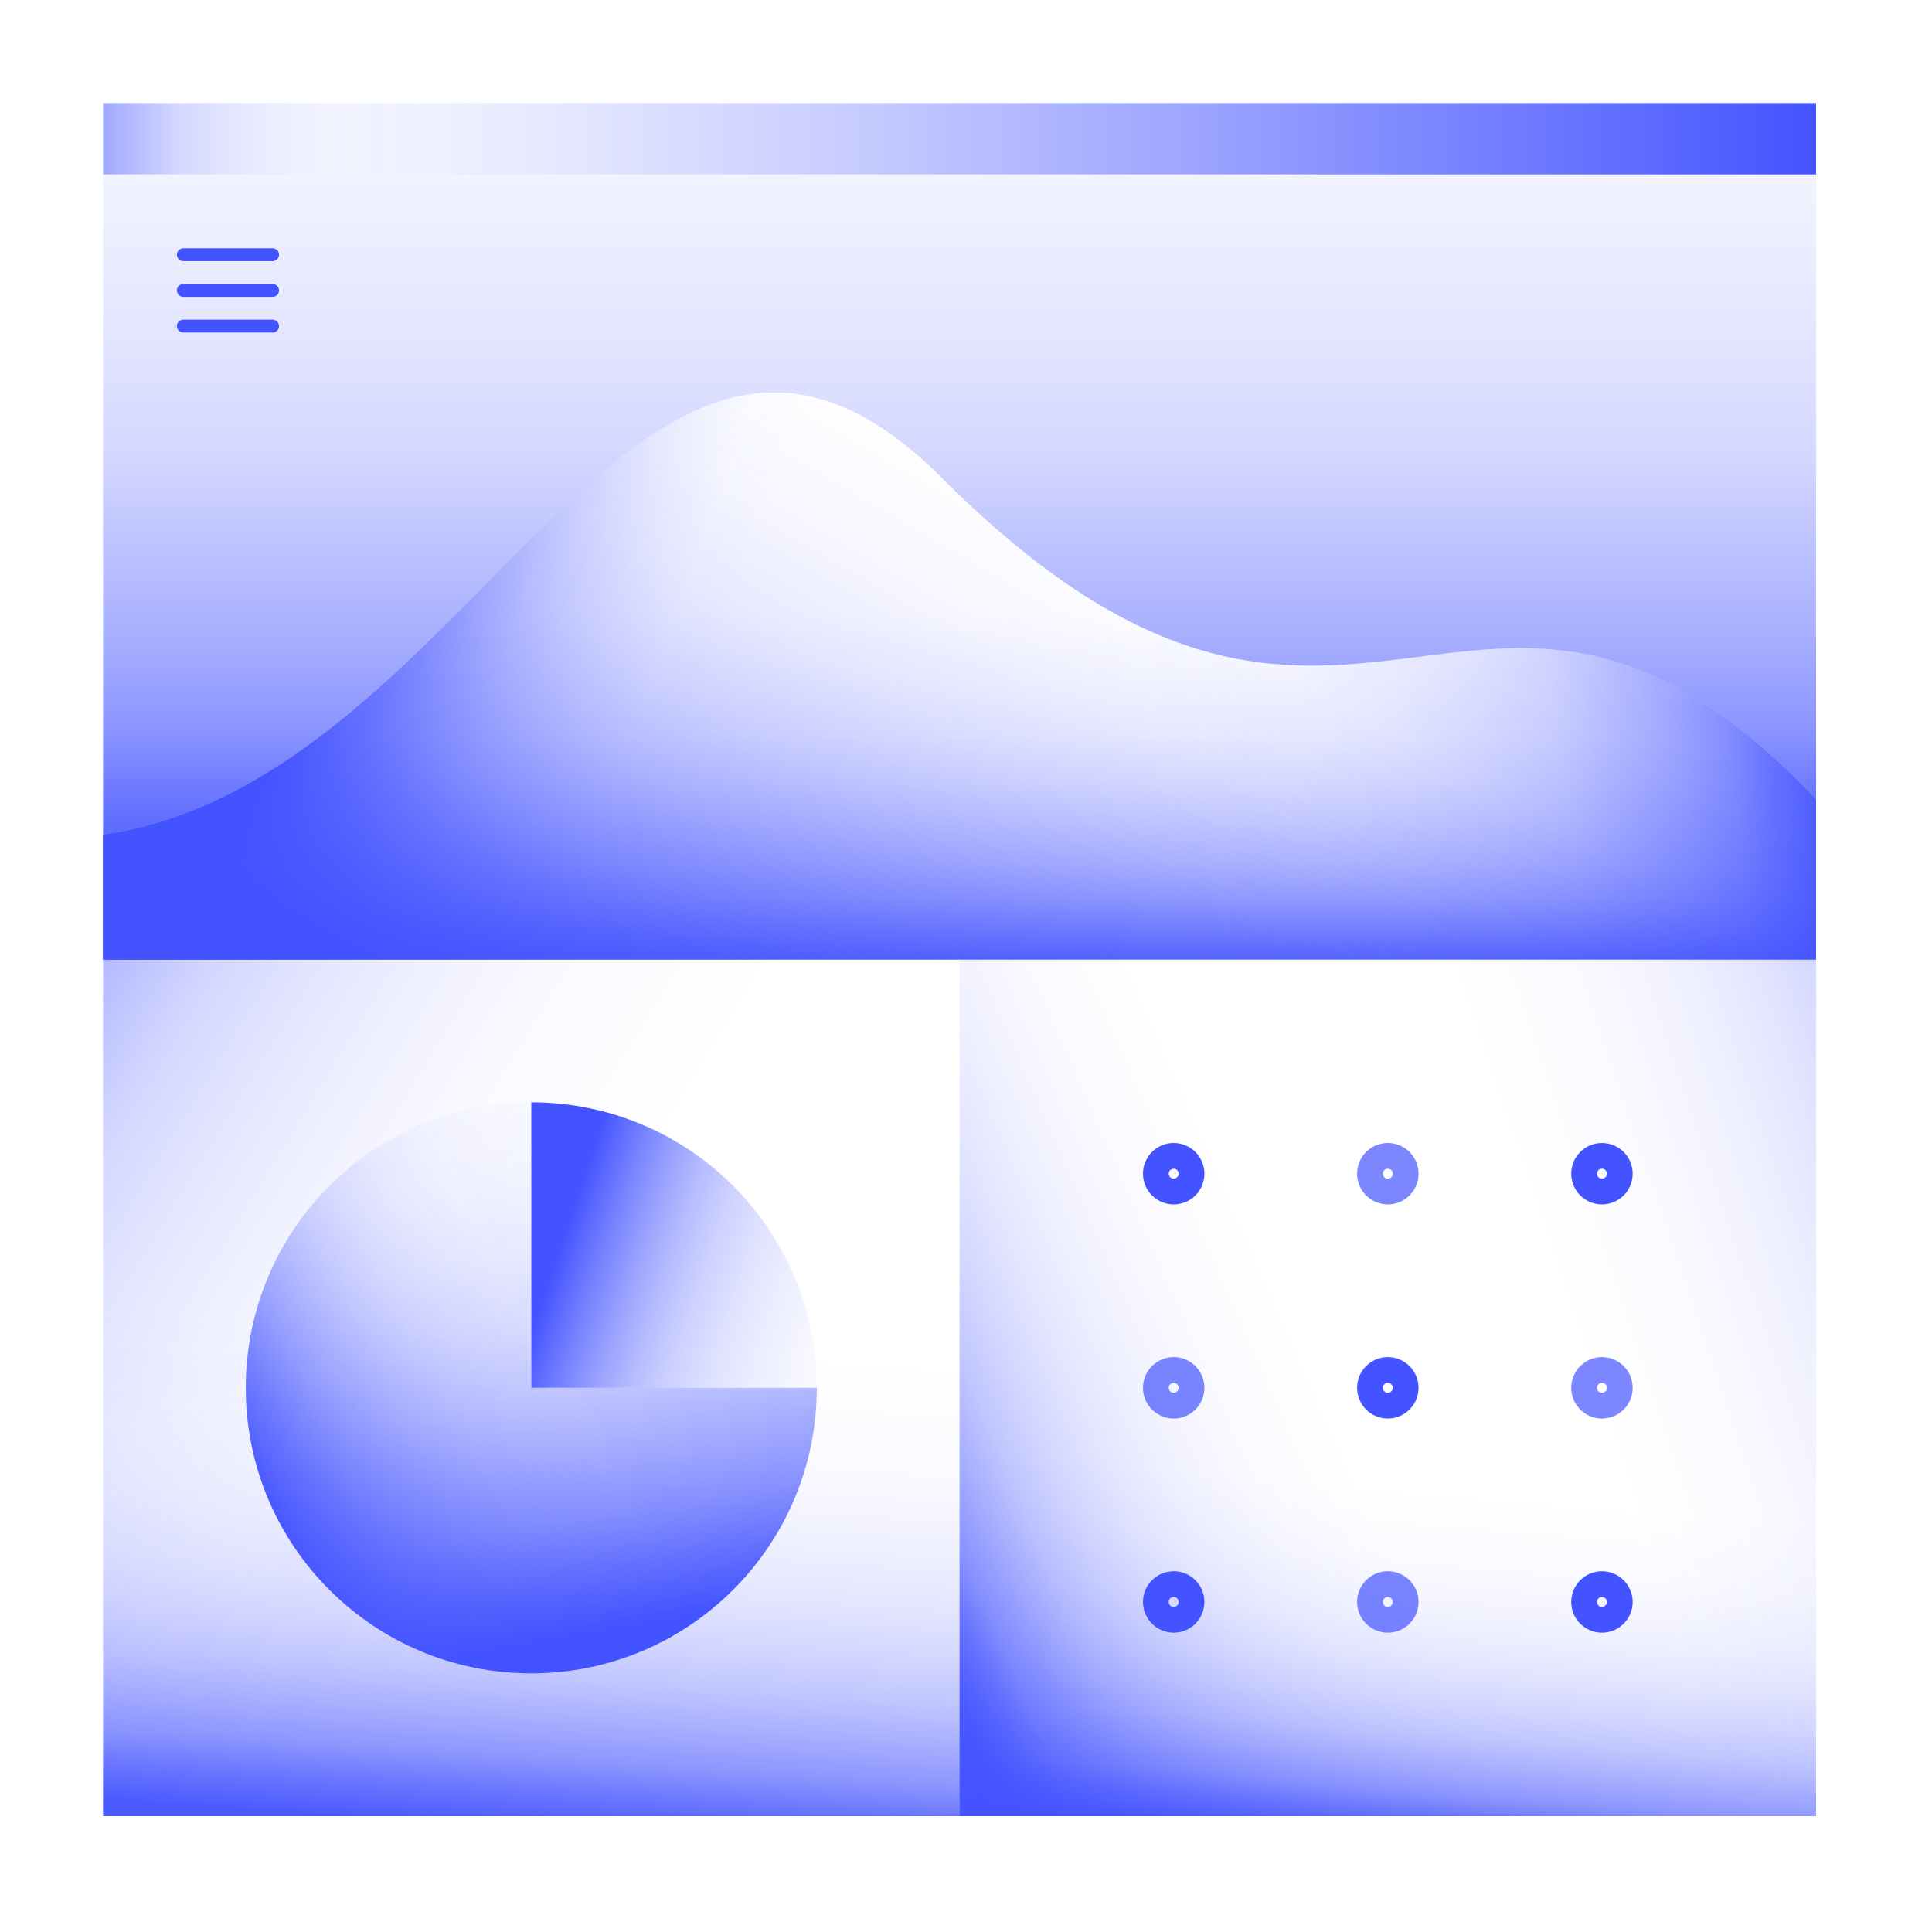 <svg width="150" height="150" viewBox="0 0 150 150" fill="none" xmlns="http://www.w3.org/2000/svg">
<path d="M141 62.031V74.5H8V64.802C37.094 60.646 49.396 13.375 73.115 37.094C104.979 68.958 114.677 34.323 141 62.031Z" fill="url(#paint0_linear_1290_56590)"/>
<path d="M141 62.031V74.5H8V64.802C37.094 60.646 49.396 13.375 73.115 37.094C104.979 68.958 114.677 34.323 141 62.031Z" fill="url(#paint1_linear_1290_56590)"/>
<path d="M141 62.031V74.5H8V64.802C37.094 60.646 49.396 13.375 73.115 37.094C104.979 68.958 114.677 34.323 141 62.031Z" fill="url(#paint2_linear_1290_56590)"/>
<path d="M141 62.031V74.5H8V64.802C37.094 60.646 49.396 13.375 73.115 37.094C104.979 68.958 114.677 34.323 141 62.031Z" fill="url(#paint3_linear_1290_56590)"/>
<path d="M8 13.541V64.802C37.094 60.646 49.396 13.375 73.115 37.094C104.979 68.958 114.677 34.323 141 62.031V13.541H8Z" fill="url(#paint4_linear_1290_56590)"/>
<path d="M141 74.5H74.5V141H141V74.5Z" fill="url(#paint5_linear_1290_56590)"/>
<path d="M74.5 74.5H8V141H74.5V74.5Z" fill="url(#paint6_linear_1290_56590)"/>
<path d="M8 8V13.542H141V8H8Z" fill="url(#paint7_linear_1290_56590)"/>
<path d="M8 8V13.542H141V8H8Z" fill="url(#paint8_linear_1290_56590)"/>
<path d="M74.5 74.5H8V141H74.5V74.5Z" fill="url(#paint9_linear_1290_56590)"/>
<path d="M141 74.5H74.5V141H141V74.5Z" fill="url(#paint10_linear_1290_56590)"/>
<path d="M141 74.5H74.5V141H141V74.5Z" fill="url(#paint11_linear_1290_56590)"/>
<path d="M41.25 85.584C29.003 85.584 19.083 95.503 19.083 107.75C19.083 119.997 29.003 129.917 41.25 129.917C53.497 129.917 63.417 119.997 63.417 107.75H41.25V85.584Z" fill="url(#paint12_linear_1290_56590)"/>
<path d="M41.25 85.584C29.003 85.584 19.083 95.503 19.083 107.75C19.083 119.997 29.003 129.917 41.25 129.917C53.497 129.917 63.417 119.997 63.417 107.75H41.25V85.584Z" fill="url(#paint13_linear_1290_56590)"/>
<path d="M41.25 85.584V107.75H63.417C63.417 95.503 53.497 85.584 41.25 85.584Z" fill="url(#paint14_linear_1290_56590)"/>
<path d="M107.75 109.136C108.515 109.136 109.135 108.515 109.135 107.75C109.135 106.985 108.515 106.365 107.75 106.365C106.985 106.365 106.365 106.985 106.365 107.75C106.365 108.515 106.985 109.136 107.75 109.136Z" stroke="#4353FF" stroke-width="2" stroke-miterlimit="10" stroke-linecap="round"/>
<path opacity="0.7" d="M124.375 109.136C125.14 109.136 125.76 108.515 125.76 107.75C125.76 106.985 125.14 106.365 124.375 106.365C123.61 106.365 122.99 106.985 122.99 107.75C122.99 108.515 123.61 109.136 124.375 109.136Z" stroke="#4353FF" stroke-width="2" stroke-miterlimit="10" stroke-linecap="round"/>
<path opacity="0.7" d="M91.125 109.136C91.89 109.136 92.51 108.515 92.51 107.75C92.51 106.985 91.89 106.365 91.125 106.365C90.36 106.365 89.74 106.985 89.74 107.75C89.74 108.515 90.36 109.136 91.125 109.136Z" stroke="#4353FF" stroke-width="2" stroke-miterlimit="10" stroke-linecap="round"/>
<path opacity="0.7" d="M107.75 92.511C108.515 92.511 109.135 91.89 109.135 91.125C109.135 90.36 108.515 89.74 107.75 89.74C106.985 89.74 106.365 90.36 106.365 91.125C106.365 91.89 106.985 92.511 107.75 92.511Z" stroke="#4353FF" stroke-width="2" stroke-miterlimit="10" stroke-linecap="round"/>
<path d="M124.375 92.511C125.14 92.511 125.76 91.89 125.76 91.125C125.76 90.36 125.14 89.74 124.375 89.74C123.61 89.74 122.99 90.36 122.99 91.125C122.99 91.89 123.61 92.511 124.375 92.511Z" stroke="#4353FF" stroke-width="2" stroke-miterlimit="10" stroke-linecap="round"/>
<path d="M91.125 92.511C91.89 92.511 92.51 91.89 92.51 91.125C92.51 90.36 91.89 89.74 91.125 89.74C90.36 89.74 89.74 90.36 89.74 91.125C89.74 91.89 90.36 92.511 91.125 92.511Z" stroke="#4353FF" stroke-width="2" stroke-miterlimit="10" stroke-linecap="round"/>
<path opacity="0.7" d="M107.75 125.761C108.515 125.761 109.135 125.14 109.135 124.375C109.135 123.61 108.515 122.99 107.75 122.99C106.985 122.99 106.365 123.61 106.365 124.375C106.365 125.14 106.985 125.761 107.75 125.761Z" stroke="#4353FF" stroke-width="2" stroke-miterlimit="10" stroke-linecap="round"/>
<path d="M124.375 125.761C125.14 125.761 125.76 125.14 125.76 124.375C125.76 123.61 125.14 122.99 124.375 122.99C123.61 122.99 122.99 123.61 122.99 124.375C122.99 125.14 123.61 125.761 124.375 125.761Z" stroke="#4353FF" stroke-width="2" stroke-miterlimit="10" stroke-linecap="round"/>
<path d="M91.125 125.761C91.89 125.761 92.51 125.14 92.51 124.375C92.51 123.61 91.89 122.99 91.125 122.99C90.36 122.99 89.74 123.61 89.74 124.375C89.74 125.14 90.36 125.761 91.125 125.761Z" stroke="#4353FF" stroke-width="2" stroke-miterlimit="10" stroke-linecap="round"/>
<path d="M14.234 19.776H21.162" stroke="#4353FF" stroke-miterlimit="10" stroke-linecap="round"/>
<path d="M14.234 22.547H21.162" stroke="#4353FF" stroke-miterlimit="10" stroke-linecap="round"/>
<path d="M14.234 25.318H21.162" stroke="#4353FF" stroke-miterlimit="10" stroke-linecap="round"/>
<defs>
<linearGradient id="paint0_linear_1290_56590" x1="74.5" y1="76.065" x2="74.5" y2="36.595" gradientUnits="userSpaceOnUse">
<stop stop-color="#4353FF"/>
<stop offset="0.04" stop-color="#4353FF" stop-opacity="0.88"/>
<stop offset="0.1" stop-color="#4353FF" stop-opacity="0.7"/>
<stop offset="0.16" stop-color="#4353FF" stop-opacity="0.53"/>
<stop offset="0.23" stop-color="#4353FF" stop-opacity="0.39"/>
<stop offset="0.31" stop-color="#4353FF" stop-opacity="0.27"/>
<stop offset="0.39" stop-color="#4353FF" stop-opacity="0.17"/>
<stop offset="0.48" stop-color="#4353FF" stop-opacity="0.09"/>
<stop offset="0.59" stop-color="#4353FF" stop-opacity="0.04"/>
<stop offset="0.72" stop-color="#4353FF" stop-opacity="0"/>
<stop offset="0.97" stop-color="#4353FF" stop-opacity="0"/>
</linearGradient>
<linearGradient id="paint1_linear_1290_56590" x1="139.919" y1="47.318" x2="59.815" y2="57.709" gradientUnits="userSpaceOnUse">
<stop stop-color="#4353FF" stop-opacity="0.96"/>
<stop offset="0.05" stop-color="#4353FF" stop-opacity="0.78"/>
<stop offset="0.09" stop-color="#4353FF" stop-opacity="0.61"/>
<stop offset="0.14" stop-color="#4353FF" stop-opacity="0.47"/>
<stop offset="0.2" stop-color="#4353FF" stop-opacity="0.34"/>
<stop offset="0.25" stop-color="#4353FF" stop-opacity="0.23"/>
<stop offset="0.32" stop-color="#4353FF" stop-opacity="0.15"/>
<stop offset="0.4" stop-color="#4353FF" stop-opacity="0.08"/>
<stop offset="0.49" stop-color="#4353FF" stop-opacity="0.03"/>
<stop offset="0.63" stop-color="#4353FF" stop-opacity="0"/>
<stop offset="1" stop-color="#4353FF" stop-opacity="0"/>
</linearGradient>
<linearGradient id="paint2_linear_1290_56590" x1="24.736" y1="48.135" x2="53.705" y2="58.332" gradientUnits="userSpaceOnUse">
<stop stop-color="#4353FF"/>
<stop offset="0.04" stop-color="#4353FF" stop-opacity="0.9"/>
<stop offset="0.15" stop-color="#4353FF" stop-opacity="0.69"/>
<stop offset="0.26" stop-color="#4353FF" stop-opacity="0.51"/>
<stop offset="0.37" stop-color="#4353FF" stop-opacity="0.35"/>
<stop offset="0.48" stop-color="#4353FF" stop-opacity="0.22"/>
<stop offset="0.59" stop-color="#4353FF" stop-opacity="0.13"/>
<stop offset="0.71" stop-color="#4353FF" stop-opacity="0.06"/>
<stop offset="0.84" stop-color="#4353FF" stop-opacity="0.01"/>
<stop offset="0.98" stop-color="#4353FF" stop-opacity="0"/>
</linearGradient>
<linearGradient id="paint3_linear_1290_56590" x1="60.646" y1="93.439" x2="93.078" y2="37.745" gradientUnits="userSpaceOnUse">
<stop stop-color="#4353FF"/>
<stop offset="0.05" stop-color="#4353FF" stop-opacity="0.88"/>
<stop offset="0.16" stop-color="#4353FF" stop-opacity="0.68"/>
<stop offset="0.26" stop-color="#4353FF" stop-opacity="0.49"/>
<stop offset="0.37" stop-color="#4353FF" stop-opacity="0.34"/>
<stop offset="0.48" stop-color="#4353FF" stop-opacity="0.22"/>
<stop offset="0.6" stop-color="#4353FF" stop-opacity="0.12"/>
<stop offset="0.72" stop-color="#4353FF" stop-opacity="0.05"/>
<stop offset="0.85" stop-color="#4353FF" stop-opacity="0.01"/>
<stop offset="1" stop-color="#4353FF" stop-opacity="0"/>
</linearGradient>
<linearGradient id="paint4_linear_1290_56590" x1="74.5" y1="68.058" x2="74.5" y2="-63.1" gradientUnits="userSpaceOnUse">
<stop stop-color="#4353FF" stop-opacity="0.96"/>
<stop offset="0.05" stop-color="#4353FF" stop-opacity="0.78"/>
<stop offset="0.09" stop-color="#4353FF" stop-opacity="0.61"/>
<stop offset="0.14" stop-color="#4353FF" stop-opacity="0.47"/>
<stop offset="0.2" stop-color="#4353FF" stop-opacity="0.34"/>
<stop offset="0.25" stop-color="#4353FF" stop-opacity="0.23"/>
<stop offset="0.32" stop-color="#4353FF" stop-opacity="0.15"/>
<stop offset="0.4" stop-color="#4353FF" stop-opacity="0.08"/>
<stop offset="0.49" stop-color="#4353FF" stop-opacity="0.03"/>
<stop offset="0.63" stop-color="#4353FF" stop-opacity="0"/>
<stop offset="1" stop-color="#4353FF" stop-opacity="0"/>
</linearGradient>
<linearGradient id="paint5_linear_1290_56590" x1="165.605" y1="88.243" x2="76.661" y2="118.238" gradientUnits="userSpaceOnUse">
<stop stop-color="#4353FF" stop-opacity="0.96"/>
<stop offset="0.04" stop-color="#4353FF" stop-opacity="0.78"/>
<stop offset="0.07" stop-color="#4353FF" stop-opacity="0.61"/>
<stop offset="0.11" stop-color="#4353FF" stop-opacity="0.47"/>
<stop offset="0.15" stop-color="#4353FF" stop-opacity="0.34"/>
<stop offset="0.2" stop-color="#4353FF" stop-opacity="0.23"/>
<stop offset="0.25" stop-color="#4353FF" stop-opacity="0.15"/>
<stop offset="0.31" stop-color="#4353FF" stop-opacity="0.08"/>
<stop offset="0.39" stop-color="#4353FF" stop-opacity="0.03"/>
<stop offset="0.49" stop-color="#4353FF" stop-opacity="0"/>
<stop offset="0.78" stop-color="#4353FF" stop-opacity="0"/>
</linearGradient>
<linearGradient id="paint6_linear_1290_56590" x1="38.978" y1="141.845" x2="43.051" y2="80.651" gradientUnits="userSpaceOnUse">
<stop stop-color="#4353FF" stop-opacity="0.96"/>
<stop offset="0.05" stop-color="#4353FF" stop-opacity="0.78"/>
<stop offset="0.09" stop-color="#4353FF" stop-opacity="0.61"/>
<stop offset="0.14" stop-color="#4353FF" stop-opacity="0.47"/>
<stop offset="0.19" stop-color="#4353FF" stop-opacity="0.34"/>
<stop offset="0.25" stop-color="#4353FF" stop-opacity="0.23"/>
<stop offset="0.31" stop-color="#4353FF" stop-opacity="0.15"/>
<stop offset="0.39" stop-color="#4353FF" stop-opacity="0.08"/>
<stop offset="0.48" stop-color="#4353FF" stop-opacity="0.03"/>
<stop offset="0.62" stop-color="#4353FF" stop-opacity="0"/>
<stop offset="0.98" stop-color="#4353FF" stop-opacity="0"/>
</linearGradient>
<linearGradient id="paint7_linear_1290_56590" x1="141" y1="10.771" x2="14.899" y2="10.771" gradientUnits="userSpaceOnUse">
<stop stop-color="#4353FF"/>
<stop offset="0.14" stop-color="#4353FF" stop-opacity="0.82"/>
<stop offset="0.38" stop-color="#4353FF" stop-opacity="0.53"/>
<stop offset="0.59" stop-color="#4353FF" stop-opacity="0.3"/>
<stop offset="0.77" stop-color="#4353FF" stop-opacity="0.14"/>
<stop offset="0.92" stop-color="#4353FF" stop-opacity="0.04"/>
<stop offset="1" stop-color="#4353FF" stop-opacity="0"/>
</linearGradient>
<linearGradient id="paint8_linear_1290_56590" x1="1.973" y1="10.771" x2="49.743" y2="10.771" gradientUnits="userSpaceOnUse">
<stop stop-color="#4353FF" stop-opacity="0.96"/>
<stop offset="0.05" stop-color="#4353FF" stop-opacity="0.78"/>
<stop offset="0.09" stop-color="#4353FF" stop-opacity="0.61"/>
<stop offset="0.14" stop-color="#4353FF" stop-opacity="0.47"/>
<stop offset="0.2" stop-color="#4353FF" stop-opacity="0.34"/>
<stop offset="0.25" stop-color="#4353FF" stop-opacity="0.23"/>
<stop offset="0.32" stop-color="#4353FF" stop-opacity="0.15"/>
<stop offset="0.4" stop-color="#4353FF" stop-opacity="0.08"/>
<stop offset="0.49" stop-color="#4353FF" stop-opacity="0.03"/>
<stop offset="0.63" stop-color="#4353FF" stop-opacity="0"/>
<stop offset="1" stop-color="#4353FF" stop-opacity="0"/>
</linearGradient>
<linearGradient id="paint9_linear_1290_56590" x1="-11.839" y1="75.317" x2="70.981" y2="125.913" gradientUnits="userSpaceOnUse">
<stop stop-color="#4353FF" stop-opacity="0.96"/>
<stop offset="0.05" stop-color="#4353FF" stop-opacity="0.78"/>
<stop offset="0.09" stop-color="#4353FF" stop-opacity="0.61"/>
<stop offset="0.14" stop-color="#4353FF" stop-opacity="0.47"/>
<stop offset="0.2" stop-color="#4353FF" stop-opacity="0.34"/>
<stop offset="0.25" stop-color="#4353FF" stop-opacity="0.23"/>
<stop offset="0.32" stop-color="#4353FF" stop-opacity="0.15"/>
<stop offset="0.4" stop-color="#4353FF" stop-opacity="0.08"/>
<stop offset="0.49" stop-color="#4353FF" stop-opacity="0.03"/>
<stop offset="0.63" stop-color="#4353FF" stop-opacity="0"/>
<stop offset="1" stop-color="#4353FF" stop-opacity="0"/>
</linearGradient>
<linearGradient id="paint10_linear_1290_56590" x1="70.718" y1="124.029" x2="136.816" y2="94.963" gradientUnits="userSpaceOnUse">
<stop stop-color="#4353FF" stop-opacity="0.96"/>
<stop offset="0.04" stop-color="#4353FF" stop-opacity="0.78"/>
<stop offset="0.07" stop-color="#4353FF" stop-opacity="0.61"/>
<stop offset="0.11" stop-color="#4353FF" stop-opacity="0.47"/>
<stop offset="0.15" stop-color="#4353FF" stop-opacity="0.34"/>
<stop offset="0.2" stop-color="#4353FF" stop-opacity="0.23"/>
<stop offset="0.25" stop-color="#4353FF" stop-opacity="0.15"/>
<stop offset="0.31" stop-color="#4353FF" stop-opacity="0.08"/>
<stop offset="0.39" stop-color="#4353FF" stop-opacity="0.03"/>
<stop offset="0.49" stop-color="#4353FF" stop-opacity="0"/>
<stop offset="0.78" stop-color="#4353FF" stop-opacity="0"/>
</linearGradient>
<linearGradient id="paint11_linear_1290_56590" x1="104.854" y1="142.524" x2="109.44" y2="87.44" gradientUnits="userSpaceOnUse">
<stop stop-color="#4353FF" stop-opacity="0.96"/>
<stop offset="0.04" stop-color="#4353FF" stop-opacity="0.78"/>
<stop offset="0.07" stop-color="#4353FF" stop-opacity="0.61"/>
<stop offset="0.11" stop-color="#4353FF" stop-opacity="0.47"/>
<stop offset="0.15" stop-color="#4353FF" stop-opacity="0.34"/>
<stop offset="0.2" stop-color="#4353FF" stop-opacity="0.23"/>
<stop offset="0.25" stop-color="#4353FF" stop-opacity="0.15"/>
<stop offset="0.31" stop-color="#4353FF" stop-opacity="0.08"/>
<stop offset="0.39" stop-color="#4353FF" stop-opacity="0.03"/>
<stop offset="0.49" stop-color="#4353FF" stop-opacity="0"/>
<stop offset="0.78" stop-color="#4353FF" stop-opacity="0"/>
</linearGradient>
<linearGradient id="paint12_linear_1290_56590" x1="44.395" y1="126.966" x2="31.954" y2="54.758" gradientUnits="userSpaceOnUse">
<stop stop-color="#4353FF"/>
<stop offset="0.06" stop-color="#4353FF" stop-opacity="0.81"/>
<stop offset="0.12" stop-color="#4353FF" stop-opacity="0.62"/>
<stop offset="0.19" stop-color="#4353FF" stop-opacity="0.46"/>
<stop offset="0.26" stop-color="#4353FF" stop-opacity="0.31"/>
<stop offset="0.33" stop-color="#4353FF" stop-opacity="0.2"/>
<stop offset="0.41" stop-color="#4353FF" stop-opacity="0.11"/>
<stop offset="0.49" stop-color="#4353FF" stop-opacity="0.05"/>
<stop offset="0.59" stop-color="#4353FF" stop-opacity="0.01"/>
<stop offset="0.71" stop-color="#4353FF" stop-opacity="0"/>
</linearGradient>
<linearGradient id="paint13_linear_1290_56590" x1="21.009" y1="118.432" x2="48.856" y2="103.746" gradientUnits="userSpaceOnUse">
<stop stop-color="#4353FF"/>
<stop offset="0.07" stop-color="#4353FF" stop-opacity="0.81"/>
<stop offset="0.16" stop-color="#4353FF" stop-opacity="0.62"/>
<stop offset="0.24" stop-color="#4353FF" stop-opacity="0.46"/>
<stop offset="0.34" stop-color="#4353FF" stop-opacity="0.31"/>
<stop offset="0.43" stop-color="#4353FF" stop-opacity="0.2"/>
<stop offset="0.53" stop-color="#4353FF" stop-opacity="0.11"/>
<stop offset="0.64" stop-color="#4353FF" stop-opacity="0.05"/>
<stop offset="0.77" stop-color="#4353FF" stop-opacity="0.01"/>
<stop offset="0.94" stop-color="#4353FF" stop-opacity="0"/>
</linearGradient>
<linearGradient id="paint14_linear_1290_56590" x1="43.453" y1="96.805" x2="76.453" y2="107.736" gradientUnits="userSpaceOnUse">
<stop stop-color="#4353FF"/>
<stop offset="0.03" stop-color="#4353FF" stop-opacity="0.91"/>
<stop offset="0.1" stop-color="#4353FF" stop-opacity="0.72"/>
<stop offset="0.17" stop-color="#4353FF" stop-opacity="0.55"/>
<stop offset="0.24" stop-color="#4353FF" stop-opacity="0.4"/>
<stop offset="0.32" stop-color="#4353FF" stop-opacity="0.27"/>
<stop offset="0.41" stop-color="#4353FF" stop-opacity="0.17"/>
<stop offset="0.5" stop-color="#4353FF" stop-opacity="0.1"/>
<stop offset="0.61" stop-color="#4353FF" stop-opacity="0.04"/>
<stop offset="0.75" stop-color="#4353FF" stop-opacity="0"/>
<stop offset="0.98" stop-color="#4353FF" stop-opacity="0"/>
</linearGradient>
</defs>
</svg>
